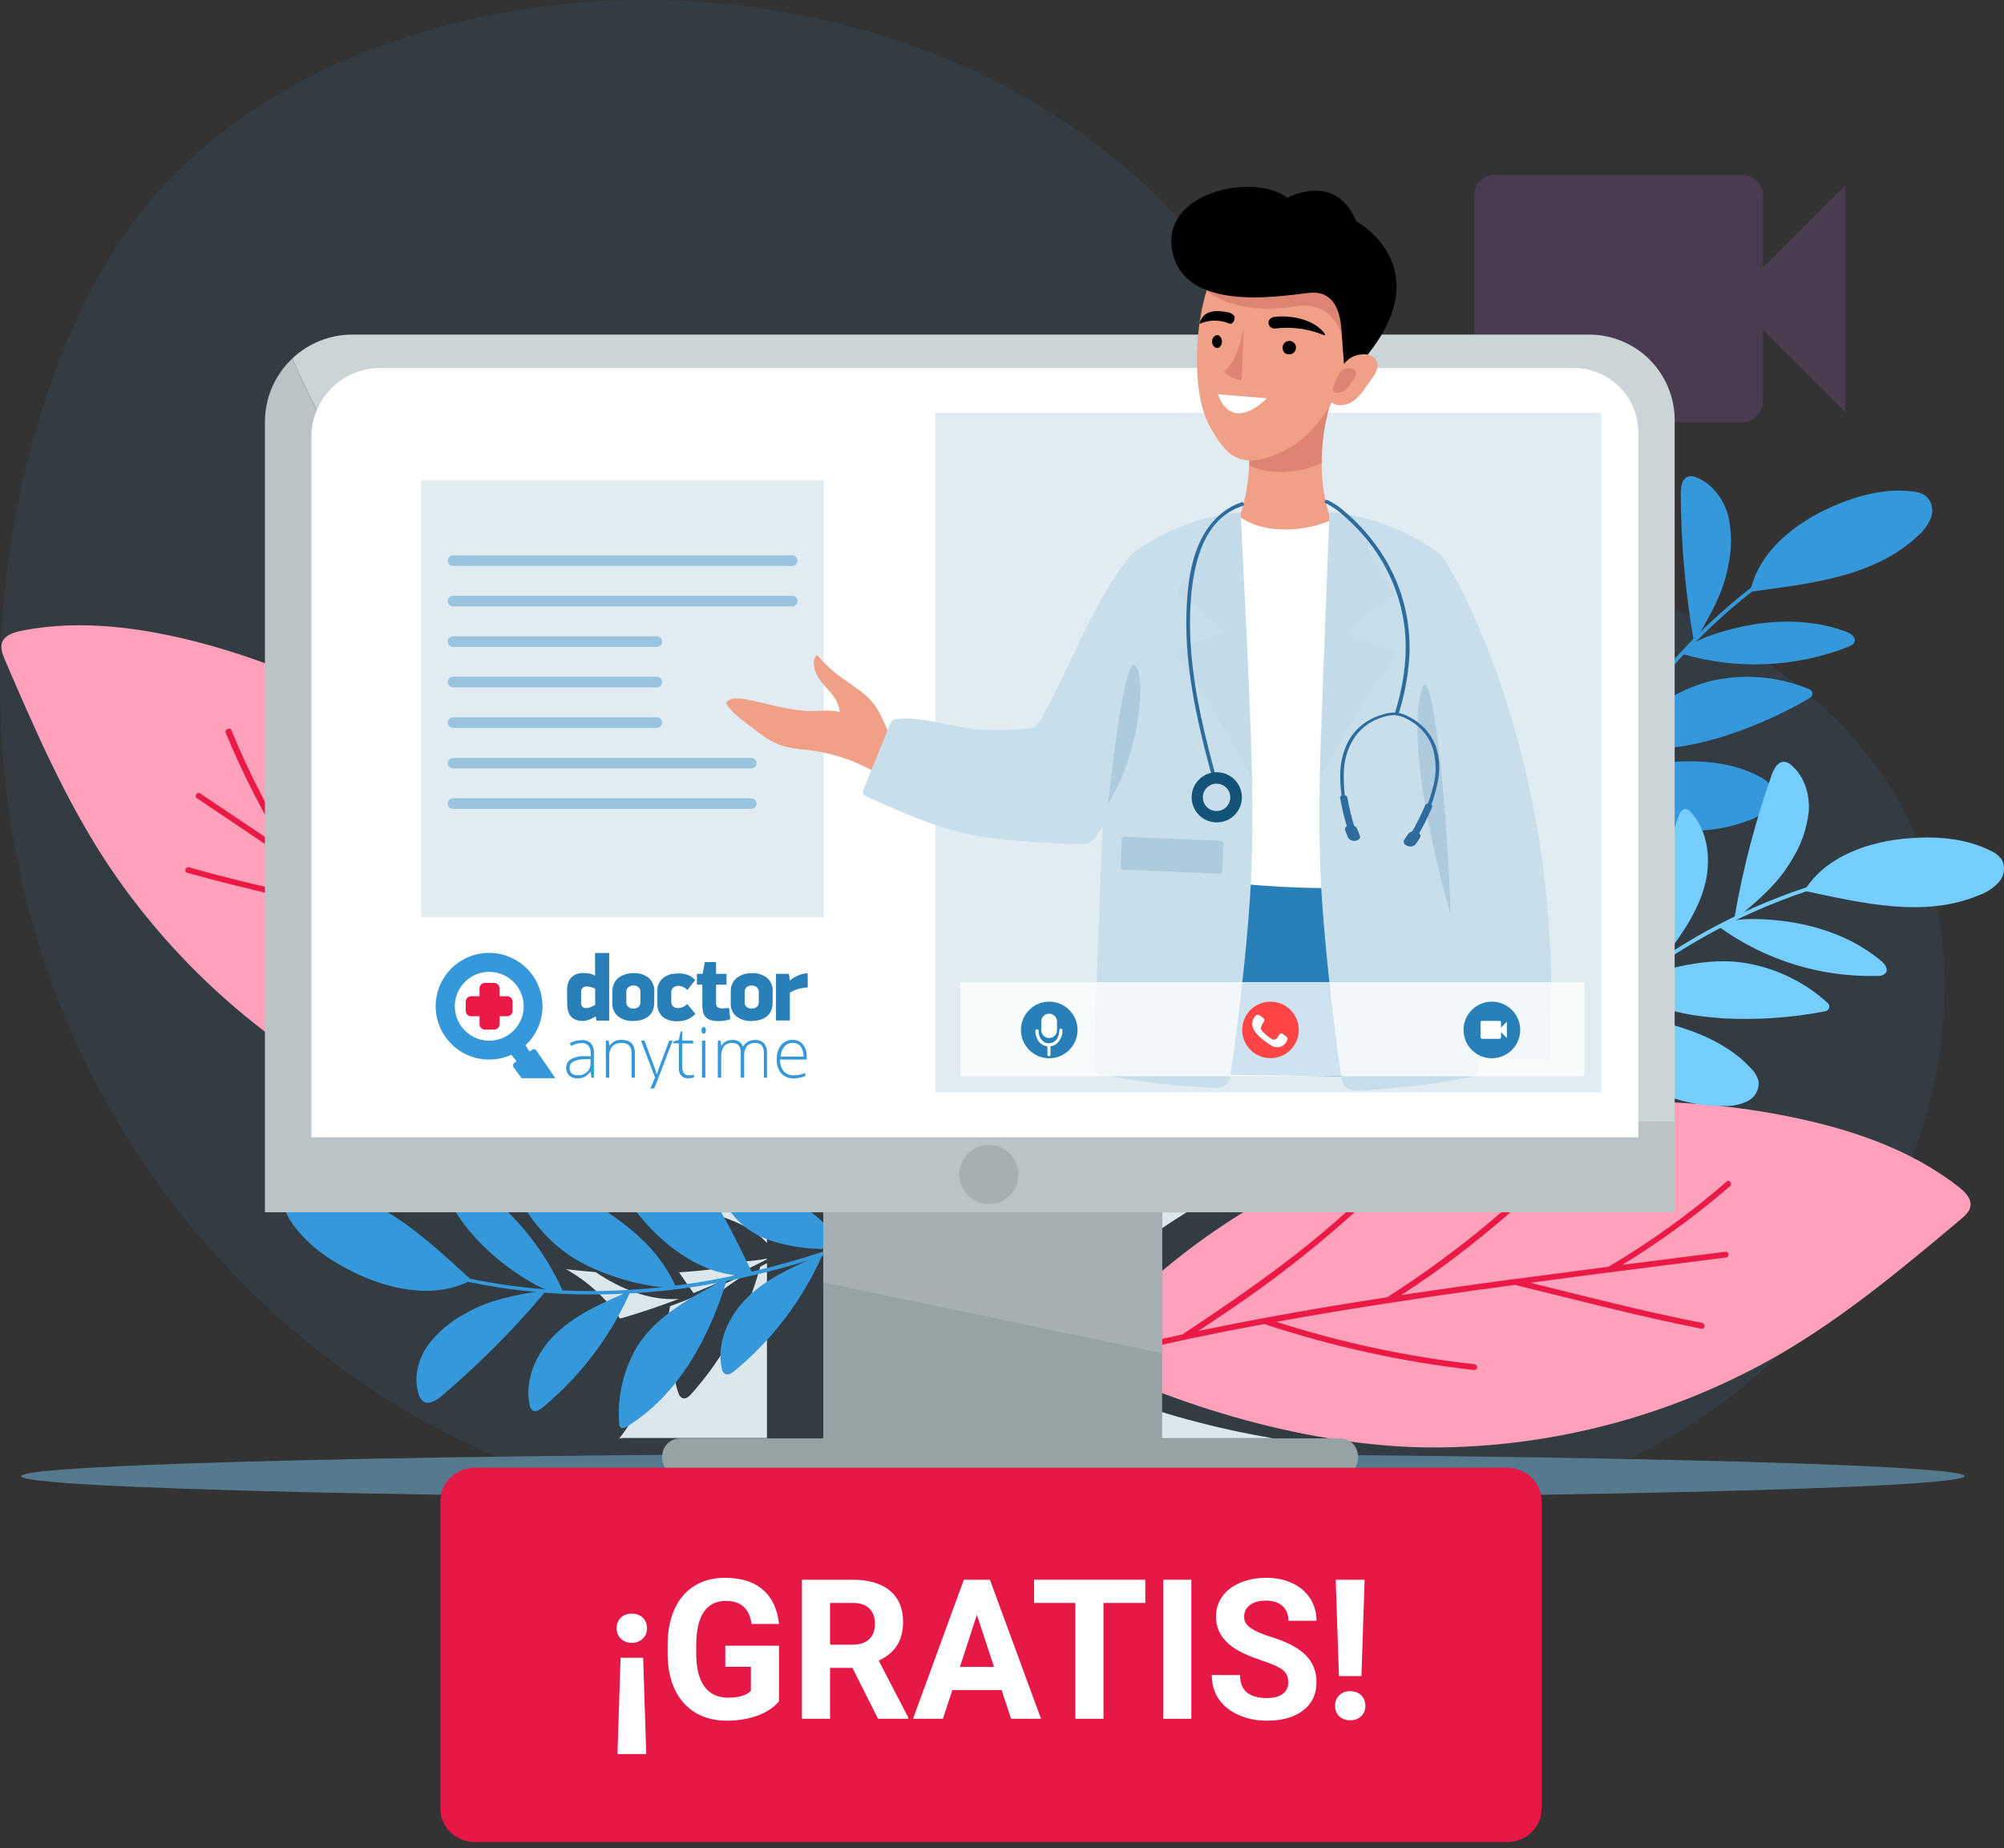 <svg width="77" height="71" viewBox="0 0 77 71" fill="none" xmlns="http://www.w3.org/2000/svg">
<rect x="0" y="0" width="77" height="71" fill="#333333" stroke="none"/>
<g opacity="0.22">
<path opacity="0.4" d="M60.384 56.964C64.775 55.401 68.573 52.514 71.25 48.702C75.066 43.236 76.115 35.472 72.427 29.921C67.55 22.579 56.858 21.596 50.741 15.253C48.957 13.406 47.639 11.172 45.992 9.205C40.005 2.055 29.955 -0.971 20.709 0.272C14.785 1.065 8.87 3.633 5.239 8.379C3.704 10.39 2.628 12.721 1.819 15.118C-0.82 22.942 -0.614 31.732 2.607 39.331C5.828 46.93 12.117 53.236 19.808 56.262" fill="#3498DB"/>
</g>
<path d="M0.809 56.708C0.809 57.194 17.526 57.576 38.148 57.576C58.771 57.576 75.488 57.187 75.488 56.708C75.488 56.228 58.771 55.839 38.148 55.839C17.526 55.839 0.809 56.228 0.809 56.708Z" fill="#557A8E"/>
<path opacity="0.97" d="M26.648 49.677C26.463 49.413 26.279 49.144 26.09 48.879C27.028 48.817 27.981 48.707 28.578 48.537C28.569 48.511 28.557 48.486 28.546 48.461C28.856 48.447 29.164 48.41 29.469 48.352V48.376L29.394 48.417C28.499 48.877 27.582 49.3 26.648 49.677ZM29.469 47.749C29.031 47.278 28.471 47.003 27.785 46.758C27.754 46.697 27.725 46.633 27.694 46.572H29.469V47.749ZM42.488 46.572H45.595C44.534 47.228 43.521 47.959 42.564 48.76L42.488 48.825V46.572ZM62.181 36.483V36.245C62.667 35.565 63.105 34.849 63.326 34.048C63.532 33.339 63.502 32.583 63.24 31.892C63.835 31.86 64.422 31.737 64.98 31.528C65.125 31.474 65.265 31.41 65.4 31.335C65.021 32.604 64.717 33.894 64.489 35.198C63.981 35.446 63.48 35.71 62.99 35.994C62.718 36.151 62.448 36.315 62.181 36.483ZM63.099 42.407C62.794 42.384 62.487 42.365 62.181 42.35V42.188C62.481 42.284 62.788 42.357 63.099 42.407ZM48.904 55.251H42.488V53.51C44.564 54.299 46.713 54.882 48.904 55.251ZM25.743 50.181C26.747 49.812 27.731 49.392 28.692 48.922C27.925 49.408 27.174 49.949 26.631 50.675C26.026 51.485 25.713 52.572 26.066 53.513C26.088 53.595 26.141 53.666 26.214 53.709C26.342 53.764 26.475 53.652 26.566 53.547C27.815 52.145 28.721 50.472 29.212 48.66L29.469 48.527V55.243H23.963C23.905 55.244 23.847 55.252 23.791 55.267C24.902 53.845 25.479 52 25.743 50.181ZM21.749 48.76C22.128 48.804 22.506 48.84 22.884 48.869C23.843 49.517 24.968 49.978 26.081 49.899C25.801 50.007 25.518 50.11 25.234 50.209C24.769 50.37 24.297 50.52 23.823 50.657C23.29 49.872 22.579 49.222 21.749 48.76Z" fill="#E1ECF2"/>
<path d="M41.515 52.141C45.605 54.211 50.955 55.697 55.502 55.603C60.023 55.519 64.448 54.293 68.366 52.039C70.889 50.573 73.121 48.702 75.34 46.841C75.502 46.7 75.688 46.538 75.713 46.321C75.747 46.031 75.492 45.781 75.252 45.593C73.41 44.148 71.107 43.377 68.809 42.908C60.295 41.164 51.143 43.394 44.731 48.76C43.832 49.514 42.136 51.164 41.516 52.141" fill="#FFA1BA"/>
<path d="M66.472 45.569C65.179 46.687 63.797 47.697 62.339 48.589L66.293 48.088C66.322 48.085 66.35 48.093 66.373 48.111C66.395 48.128 66.411 48.153 66.415 48.181C66.42 48.209 66.413 48.238 66.397 48.262C66.381 48.286 66.357 48.302 66.329 48.308C63.818 48.632 61.301 48.94 58.801 49.28C60.993 49.82 63.179 50.388 65.395 50.821C65.542 50.85 65.518 51.072 65.372 51.043C62.965 50.573 60.59 49.94 58.207 49.361L56.748 49.559C55.623 49.717 54.501 49.882 53.381 50.056C53.367 50.065 53.352 50.07 53.337 50.072C53.321 50.074 53.305 50.073 53.29 50.069C51.871 50.289 50.455 50.523 49.043 50.78C51.517 51.575 54.065 52.12 56.649 52.408C56.664 52.409 56.679 52.413 56.693 52.419C56.707 52.426 56.719 52.435 56.729 52.447C56.739 52.458 56.746 52.472 56.751 52.486C56.756 52.501 56.757 52.516 56.756 52.531C56.754 52.547 56.75 52.561 56.742 52.575C56.735 52.588 56.724 52.6 56.712 52.609C56.7 52.618 56.686 52.625 56.671 52.629C56.657 52.632 56.641 52.633 56.626 52.63C53.891 52.322 51.195 51.731 48.582 50.866C48.058 50.963 47.533 51.059 47.009 51.163C45.251 51.513 43.503 51.903 41.772 52.356C41.631 52.394 41.537 52.186 41.68 52.149C42.92 51.825 44.171 51.537 45.428 51.266C47.338 49.999 49.231 48.705 50.969 47.225C51.478 46.793 51.975 46.345 52.46 45.882C52.563 45.783 52.706 45.963 52.602 46.062C50.935 47.622 49.146 49.047 47.251 50.322C46.85 50.597 46.44 50.866 46.042 51.132C47.727 50.78 49.422 50.468 51.122 50.183C51.847 50.063 52.573 49.947 53.298 49.836C55.743 48.275 58.002 46.441 60.033 44.37C60.132 44.268 60.319 44.408 60.218 44.51C58.62 46.142 56.88 47.63 55.019 48.955C54.633 49.228 54.24 49.492 53.845 49.752C55.279 49.536 56.716 49.331 58.155 49.138C58.17 49.134 58.186 49.134 58.201 49.138C59.113 49.015 60.027 48.894 60.941 48.776L61.798 48.666C63.408 47.718 64.928 46.623 66.339 45.397C66.438 45.295 66.58 45.475 66.472 45.569Z" fill="#EB1946"/>
<path d="M28.01 45.231C23.426 45.242 17.977 44.168 13.956 42.043C9.955 39.938 6.552 36.856 4.063 33.084C2.469 30.642 1.318 27.967 0.171 25.309C0.093 25.11 0.006 24.883 0.082 24.677C0.183 24.403 0.522 24.295 0.82 24.233C3.116 23.772 5.523 24.117 7.794 24.719C16.183 26.987 23.362 33.083 26.668 40.756C27.131 41.832 27.898 44.064 28.018 45.219" fill="#FFA1BA"/>
<path d="M8.674 28.155C9.326 29.734 10.106 31.256 11.007 32.707L7.7 30.485C7.578 30.4 7.445 30.583 7.568 30.666C9.667 32.078 11.769 33.485 13.859 34.908C11.658 34.405 9.448 33.937 7.275 33.323C7.13 33.284 7.053 33.485 7.197 33.532C9.557 34.191 11.963 34.693 14.352 35.247C14.758 35.524 15.163 35.8 15.567 36.078C16.501 36.726 17.429 37.378 18.351 38.033C18.36 38.047 18.37 38.059 18.383 38.068C18.396 38.077 18.411 38.084 18.426 38.087C19.596 38.919 20.754 39.767 21.9 40.628C19.332 40.227 16.811 39.57 14.373 38.668C14.36 38.663 14.345 38.661 14.331 38.661C14.316 38.662 14.302 38.665 14.289 38.671C14.275 38.677 14.263 38.686 14.253 38.696C14.243 38.707 14.236 38.719 14.23 38.733C14.225 38.747 14.223 38.761 14.223 38.776C14.224 38.79 14.227 38.805 14.233 38.818C14.239 38.831 14.248 38.843 14.259 38.853C14.269 38.863 14.282 38.871 14.295 38.876C16.876 39.83 19.55 40.513 22.273 40.913C22.698 41.237 23.124 41.562 23.544 41.886C24.957 42.989 26.343 44.123 27.685 45.303C27.795 45.401 27.972 45.257 27.861 45.159C26.9 44.312 25.915 43.494 24.91 42.689C23.775 40.7 22.665 38.693 21.78 36.592C21.518 35.974 21.276 35.351 21.053 34.722C21.005 34.586 20.795 34.683 20.844 34.818C21.632 36.962 22.591 39.04 23.713 41.03C23.947 41.455 24.186 41.876 24.427 42.298C23.078 41.227 21.708 40.185 20.315 39.17C19.723 38.739 19.128 38.309 18.531 37.883C17.049 35.388 15.855 32.733 14.972 29.969C14.928 29.833 14.699 29.874 14.743 30.01C15.435 32.186 16.321 34.296 17.388 36.315C17.609 36.733 17.841 37.144 18.077 37.554C16.888 36.716 15.699 35.888 14.509 35.071C14.5 35.058 14.487 35.048 14.472 35.043C13.715 34.523 12.953 34.006 12.185 33.489L11.47 33.004C10.461 31.433 9.598 29.774 8.89 28.047C8.828 27.925 8.619 28.026 8.674 28.155Z" fill="#EB1946"/>
<path d="M57.882 38.213C58.28 36.754 58.759 35.318 59.317 33.912C59.873 32.508 60.527 31.144 61.274 29.832C61.978 28.597 62.781 27.421 63.676 26.317C64.531 25.26 65.479 24.281 66.508 23.391C67.533 22.504 68.646 21.723 69.829 21.06C69.975 20.979 70.121 20.898 70.267 20.823C70.35 20.781 70.294 20.647 70.212 20.691C69.008 21.322 67.873 22.075 66.824 22.939C65.772 23.804 64.8 24.761 63.919 25.798C63.003 26.88 62.177 28.035 61.449 29.252C60.674 30.551 59.993 31.904 59.413 33.302C58.823 34.712 58.316 36.155 57.895 37.623C57.843 37.802 57.792 37.98 57.744 38.158C57.719 38.247 57.852 38.304 57.877 38.213H57.882Z" fill="#3498DB"/>
<path d="M60.976 30.279C59.678 28.312 58.743 25.973 59.098 23.652C59.111 23.569 59.142 23.467 59.226 23.453C59.253 23.452 59.281 23.456 59.306 23.466C59.332 23.476 59.355 23.49 59.375 23.509C60.203 24.105 60.832 24.937 61.18 25.895C61.646 27.264 61.289 28.869 60.969 30.279" fill="#3498DB"/>
<path d="M61.892 28.602C62.76 27.54 64.498 26.427 65.841 26.137C67.078 25.874 68.366 25.994 69.532 26.482C69.562 26.496 69.588 26.517 69.607 26.545C69.626 26.572 69.637 26.604 69.639 26.637C69.641 26.671 69.635 26.704 69.619 26.733C69.604 26.763 69.581 26.788 69.553 26.806C68.423 27.472 67.215 27.998 65.956 28.372C64.576 28.751 63.407 28.929 62.025 28.557" fill="#3498DB"/>
<path d="M59.04 34.38C59.636 33.447 60.794 32.451 61.678 32.166C62.07 32.038 62.484 31.989 62.896 32.023C63.307 32.056 63.707 32.172 64.073 32.362C64.094 32.379 64.111 32.401 64.123 32.425C64.135 32.449 64.141 32.476 64.141 32.503C64.141 32.53 64.135 32.557 64.123 32.581C64.111 32.605 64.094 32.627 64.073 32.644C63.348 33.228 62.546 33.711 61.69 34.079C60.781 34.442 60.014 34.625 59.126 34.345" fill="#3498DB"/>
<path d="M62.998 27.149C62.15 25.438 61.719 23.551 61.741 21.642C61.741 21.504 61.77 21.332 61.903 21.29C61.987 21.275 62.073 21.294 62.143 21.342C63.029 21.82 63.51 22.848 63.583 23.851C63.656 24.854 63.387 25.85 63.097 26.814" fill="#3498DB"/>
<path d="M59.331 33.695C58.483 31.984 58.052 30.097 58.073 28.188C58.073 28.05 58.102 27.878 58.235 27.836C58.319 27.821 58.405 27.84 58.475 27.888C59.362 28.366 59.842 29.394 59.917 30.399C59.992 31.403 59.719 32.396 59.43 33.36" fill="#3498DB"/>
<path d="M64.586 25.171C64.844 24.766 65.317 24.556 65.771 24.397C67.432 23.822 69.289 23.655 70.937 24.267C71.099 24.331 71.305 24.462 71.261 24.637C71.234 24.755 71.107 24.815 70.995 24.859C68.965 25.643 66.733 25.736 64.644 25.124" fill="#3498DB"/>
<path d="M65.067 24.551C64.749 22.7 64.586 20.827 64.58 18.949C64.58 18.693 64.634 18.368 64.882 18.301C64.981 18.284 65.084 18.298 65.175 18.34C65.791 18.577 66.223 19.168 66.4 19.798C66.548 20.443 66.548 21.113 66.4 21.758C66.205 22.795 65.731 23.6 65.196 24.512" fill="#3498DB"/>
<path d="M67.252 22.725C67.577 21.183 68.973 20.086 70.418 19.453C71.383 19.029 72.44 18.748 73.487 18.88C73.672 18.891 73.851 18.952 74.004 19.058C74.115 19.163 74.193 19.299 74.226 19.449C74.26 19.598 74.248 19.754 74.192 19.897C74.074 20.181 73.887 20.431 73.649 20.626C71.959 22.178 69.528 22.424 67.252 22.732" fill="#3498DB"/>
<path d="M60.423 31.124C61.299 29.814 62.998 29.308 64.576 29.253C65.629 29.216 66.717 29.344 67.638 29.853C67.807 29.931 67.95 30.055 68.053 30.209C68.118 30.348 68.139 30.503 68.115 30.654C68.091 30.806 68.022 30.946 67.917 31.058C67.703 31.279 67.437 31.443 67.143 31.534C64.999 32.354 62.65 31.686 60.423 31.124Z" fill="#3498DB"/>
<path d="M36.01 46.352C34.636 46.987 33.229 47.547 31.794 48.028C30.363 48.508 28.899 48.887 27.415 49.162C26.016 49.42 24.599 49.564 23.177 49.593C21.817 49.621 20.457 49.529 19.113 49.316C17.769 49.104 16.45 48.755 15.177 48.274C15.023 48.216 14.869 48.156 14.715 48.093C14.629 48.057 14.562 48.187 14.649 48.221C15.908 48.731 17.216 49.111 18.554 49.355C19.891 49.6 21.248 49.725 22.608 49.729C24.029 49.738 25.448 49.631 26.851 49.408C28.343 49.164 29.815 48.813 31.257 48.357C32.717 47.895 34.15 47.348 35.546 46.719L36.054 46.489C36.137 46.452 36.095 46.313 36.01 46.352Z" fill="#3498DB"/>
<path d="M27.947 49.107C27.269 51.355 26.085 53.583 24.081 54.807C24.008 54.851 23.909 54.893 23.844 54.838C23.826 54.818 23.812 54.793 23.803 54.767C23.794 54.741 23.79 54.714 23.792 54.686C23.714 53.669 23.945 52.653 24.456 51.77C25.203 50.531 26.661 49.77 27.947 49.105" fill="#3498DB"/>
<path d="M26.067 49.483C24.69 49.501 22.723 48.893 21.633 48.052C20.638 47.276 19.902 46.215 19.525 45.01C19.515 44.977 19.515 44.943 19.524 44.91C19.533 44.877 19.551 44.846 19.575 44.823C19.6 44.799 19.631 44.783 19.665 44.776C19.698 44.769 19.733 44.771 19.765 44.782C21.003 45.216 22.184 45.8 23.281 46.52C24.462 47.33 25.352 48.108 25.957 49.403" fill="#3498DB"/>
<path d="M32.331 47.939C31.231 48.083 29.723 47.84 28.935 47.349C28.584 47.133 28.28 46.848 28.04 46.512C27.801 46.177 27.632 45.796 27.542 45.394C27.519 45.295 27.645 45.185 27.754 45.209C28.669 45.387 29.556 45.688 30.39 46.105C31.252 46.565 31.886 47.033 32.245 47.887" fill="#3498DB"/>
<path d="M24.243 49.57C23.479 51.321 22.312 52.866 20.837 54.08C20.73 54.169 20.581 54.258 20.464 54.184C20.399 54.13 20.358 54.052 20.349 53.968C20.145 52.983 20.621 51.953 21.343 51.25C22.065 50.547 22.999 50.116 23.925 49.716" fill="#3498DB"/>
<path d="M31.622 48.159C30.859 49.91 29.692 51.456 28.216 52.671C28.109 52.758 27.962 52.847 27.845 52.774C27.779 52.72 27.738 52.642 27.73 52.557C27.524 51.572 28.002 50.542 28.722 49.839C29.442 49.136 30.38 48.705 31.304 48.305" fill="#3498DB"/>
<path d="M21.707 49.637C21.221 49.7 20.763 49.475 20.35 49.228C18.84 48.333 17.513 47.02 16.923 45.368C16.861 45.198 16.834 44.962 16.996 44.882C17.053 44.865 17.114 44.861 17.173 44.871C17.233 44.882 17.288 44.906 17.336 44.942C19.245 45.988 20.755 47.633 21.634 49.622" fill="#3498DB"/>
<path d="M20.918 49.669C19.707 51.104 18.377 52.436 16.944 53.651C16.747 53.813 16.457 53.984 16.258 53.834C16.179 53.769 16.122 53.682 16.095 53.584C15.88 52.961 16.053 52.251 16.42 51.707C16.816 51.176 17.329 50.743 17.918 50.44C18.838 49.92 19.759 49.763 20.8 49.585" fill="#3498DB"/>
<path d="M18.114 49.177C16.723 49.919 14.986 49.562 13.574 48.867C12.628 48.404 11.73 47.775 11.157 46.892C11.046 46.745 10.978 46.568 10.961 46.384C10.969 46.231 11.023 46.084 11.116 45.961C11.209 45.839 11.336 45.748 11.482 45.699C11.774 45.606 12.086 45.587 12.388 45.644C14.659 45.934 16.421 47.633 18.118 49.177" fill="#3498DB"/>
<path d="M28.947 48.979C27.378 49.154 25.896 48.182 24.837 47.014C24.13 46.233 23.528 45.32 23.324 44.288C23.273 44.109 23.273 43.92 23.324 43.742C23.388 43.603 23.493 43.486 23.625 43.407C23.756 43.328 23.909 43.29 24.062 43.298C24.369 43.319 24.665 43.417 24.925 43.581C26.932 44.691 27.936 46.917 28.942 48.979" fill="#3498DB"/>
<path d="M55.3 45.682C56.165 44.442 57.098 43.249 58.094 42.111C59.09 40.974 60.164 39.908 61.309 38.921C62.386 37.993 63.537 37.155 64.75 36.413C65.91 35.704 67.132 35.099 68.399 34.606C69.663 34.111 70.974 33.747 72.312 33.519C72.475 33.491 72.637 33.467 72.799 33.444C72.891 33.431 72.883 33.282 72.791 33.298C71.445 33.491 70.123 33.821 68.845 34.283C67.564 34.746 66.327 35.322 65.149 36.005C63.922 36.719 62.756 37.531 61.662 38.435C60.497 39.398 59.403 40.444 58.388 41.563C57.36 42.697 56.399 43.89 55.509 45.135C55.401 45.286 55.294 45.436 55.185 45.589C55.132 45.665 55.239 45.762 55.292 45.686L55.3 45.682Z" fill="#76CEFF"/>
<path d="M60.872 39.235C60.321 36.953 60.224 34.434 61.331 32.365C61.372 32.291 61.435 32.203 61.519 32.219C61.546 32.228 61.57 32.242 61.591 32.26C61.612 32.278 61.629 32.3 61.641 32.325C62.221 33.163 62.535 34.157 62.541 35.176C62.52 36.622 61.646 38.014 60.872 39.235Z" fill="#76CEFF"/>
<path d="M62.304 37.965C63.485 37.254 65.489 36.788 66.855 36.966C68.11 37.131 69.284 37.675 70.22 38.526C70.248 38.548 70.269 38.578 70.279 38.612C70.29 38.647 70.291 38.683 70.281 38.718C70.272 38.752 70.252 38.783 70.225 38.806C70.198 38.83 70.165 38.845 70.129 38.85C68.84 39.1 67.525 39.192 66.214 39.122C64.787 39.018 63.619 38.798 62.449 37.988" fill="#76CEFF"/>
<path d="M57.677 42.454C58.553 41.774 59.978 41.223 60.906 41.252C61.319 41.262 61.725 41.355 62.101 41.524C62.477 41.693 62.816 41.935 63.097 42.237C63.112 42.26 63.121 42.286 63.124 42.312C63.127 42.339 63.124 42.367 63.116 42.392C63.107 42.418 63.093 42.441 63.074 42.461C63.055 42.48 63.032 42.495 63.006 42.504C62.126 42.811 61.209 42.997 60.279 43.058C59.306 43.096 58.517 43.011 57.773 42.449" fill="#76CEFF"/>
<path d="M67.74 10.285V7.511C67.74 7.036 67.343 6.719 66.947 6.719H57.438C57.041 6.719 56.645 7.036 56.645 7.511V15.436C56.645 15.832 57.041 16.228 57.438 16.228H66.947C67.343 16.228 67.74 15.832 67.74 15.436V12.662L70.909 15.832V7.115L67.74 10.285Z" fill="#9B59B6" fill-opacity="0.22"/>
<path d="M63.834 36.967C63.609 35.071 63.836 33.148 64.497 31.356C64.546 31.226 64.628 31.074 64.766 31.079C64.85 31.093 64.925 31.139 64.975 31.207C65.65 31.955 65.757 33.084 65.491 34.055C65.225 35.025 64.635 35.872 64.031 36.681" fill="#76CEFF"/>
<path d="M58.184 41.902C57.959 40.004 58.185 38.08 58.846 36.287C58.895 36.157 58.977 36.005 59.117 36.01C59.2 36.024 59.275 36.07 59.325 36.138C59.999 36.886 60.108 38.016 59.84 38.986C59.573 39.956 58.984 40.802 58.381 41.612" fill="#76CEFF"/>
<path d="M65.992 35.639C66.373 35.343 66.889 35.304 67.371 35.307C69.127 35.32 70.939 35.793 72.28 36.914C72.418 37.029 72.562 37.22 72.461 37.371C72.421 37.415 72.37 37.449 72.314 37.47C72.257 37.49 72.197 37.498 72.137 37.491C69.961 37.548 67.827 36.889 66.064 35.615" fill="#76CEFF"/>
<path d="M66.652 35.21C66.973 33.36 67.448 31.541 68.073 29.77C68.159 29.529 68.317 29.239 68.574 29.266C68.673 29.284 68.764 29.331 68.836 29.401C69.338 29.83 69.545 30.535 69.498 31.183C69.425 31.84 69.203 32.472 68.849 33.031C68.319 33.943 67.602 34.542 66.793 35.223" fill="#76CEFF"/>
<path d="M69.326 34.222C70.153 32.879 71.834 32.312 73.407 32.198C74.458 32.122 75.549 32.211 76.488 32.684C76.659 32.757 76.807 32.874 76.916 33.025C76.986 33.161 77.013 33.315 76.994 33.468C76.976 33.62 76.912 33.763 76.811 33.878C76.605 34.107 76.345 34.281 76.055 34.384C73.947 35.279 71.569 34.698 69.325 34.222" fill="#76CEFF"/>
<path d="M60.074 39.851C61.339 38.91 63.11 39.002 64.615 39.478C65.621 39.802 66.602 40.288 67.301 41.069C67.433 41.2 67.526 41.364 67.572 41.544C67.586 41.696 67.554 41.85 67.48 41.984C67.407 42.119 67.294 42.228 67.158 42.298C66.882 42.433 66.577 42.498 66.269 42.488C63.974 42.541 61.985 41.126 60.076 39.851" fill="#76CEFF"/>
<path d="M31.633 55.58H44.653V44.228H31.633V55.58Z" fill="#97A2A5"/>
<path d="M31.634 46.549L44.653 46.332V51.984L31.634 49.267V46.549Z" fill="#A6AFB2"/>
<path d="M11.233 13.77C11.856 13.181 12.681 12.853 13.538 12.854H61.055C61.487 12.853 61.916 12.938 62.315 13.103C62.714 13.268 63.077 13.51 63.383 13.816C63.688 14.121 63.931 14.483 64.096 14.882C64.261 15.281 64.346 15.709 64.346 16.14V43.091C28.189 43.622 15.08 22.464 11.233 13.77Z" fill="#CBD5D8"/>
<path d="M11.233 13.77C15.08 22.464 28.189 43.622 64.346 43.091V46.572H10.179V16.216C10.178 15.758 10.271 15.305 10.452 14.884C10.633 14.463 10.899 14.084 11.233 13.77Z" fill="#BAC3C6"/>
<path d="M62.951 43.692L11.963 43.692V16.783C11.963 16.436 12.032 16.091 12.165 15.77C12.298 15.448 12.494 15.156 12.74 14.911C12.986 14.665 13.278 14.47 13.6 14.336C13.922 14.203 14.267 14.135 14.615 14.135L60.462 14.135C61.122 14.135 61.755 14.397 62.222 14.863C62.689 15.329 62.951 15.962 62.951 16.621V43.692Z" fill="white"/>
<path d="M36.86 45.12C36.86 45.345 36.927 45.564 37.052 45.75C37.176 45.937 37.354 46.082 37.561 46.168C37.769 46.254 37.997 46.276 38.217 46.233C38.437 46.189 38.639 46.081 38.798 45.922C38.957 45.764 39.065 45.562 39.109 45.342C39.153 45.122 39.13 44.894 39.044 44.686C38.959 44.479 38.813 44.302 38.626 44.178C38.44 44.053 38.22 43.986 37.996 43.986C37.694 43.986 37.406 44.106 37.193 44.319C36.98 44.531 36.86 44.82 36.86 45.12Z" fill="#A6AFB2"/>
<path d="M26.129 56.708H51.492C51.87 56.708 52.176 56.401 52.176 56.024V55.941C52.176 55.564 51.87 55.258 51.492 55.258H26.129C25.751 55.258 25.445 55.564 25.445 55.941V56.024C25.445 56.401 25.751 56.708 26.129 56.708Z" fill="#97A2A5"/>
<path d="M16.188 35.229H31.65L31.65 18.455L16.188 18.455V35.229Z" fill="#E1ECF2"/>
<path d="M30.44 21.74H17.409C17.382 21.741 17.355 21.735 17.331 21.725C17.306 21.715 17.283 21.7 17.264 21.681C17.245 21.662 17.23 21.639 17.22 21.614C17.209 21.59 17.204 21.563 17.205 21.536C17.205 21.482 17.226 21.43 17.264 21.392C17.303 21.354 17.355 21.332 17.409 21.332H30.44C30.494 21.332 30.546 21.354 30.584 21.392C30.623 21.43 30.644 21.482 30.644 21.536C30.644 21.563 30.639 21.59 30.629 21.614C30.619 21.639 30.604 21.662 30.585 21.681C30.566 21.7 30.543 21.715 30.518 21.725C30.493 21.735 30.467 21.741 30.44 21.74Z" fill="#98C4DF"/>
<path d="M30.44 23.295H17.409C17.382 23.296 17.355 23.291 17.331 23.28C17.306 23.27 17.283 23.255 17.264 23.236C17.245 23.217 17.23 23.195 17.22 23.17C17.209 23.145 17.204 23.118 17.205 23.091C17.205 23.065 17.21 23.038 17.22 23.013C17.23 22.989 17.245 22.966 17.265 22.948C17.284 22.929 17.306 22.914 17.331 22.904C17.356 22.894 17.382 22.889 17.409 22.889H30.44C30.466 22.889 30.493 22.894 30.518 22.904C30.543 22.914 30.565 22.929 30.584 22.948C30.603 22.966 30.618 22.989 30.628 23.013C30.639 23.038 30.644 23.065 30.644 23.091C30.644 23.118 30.639 23.145 30.629 23.17C30.619 23.195 30.604 23.217 30.585 23.236C30.566 23.255 30.543 23.27 30.518 23.28C30.493 23.291 30.467 23.296 30.44 23.295Z" fill="#98C4DF"/>
<path d="M25.235 24.852H17.409C17.355 24.852 17.303 24.831 17.264 24.792C17.226 24.754 17.205 24.702 17.205 24.648C17.204 24.621 17.209 24.595 17.22 24.57C17.23 24.545 17.245 24.522 17.264 24.503C17.283 24.484 17.306 24.469 17.331 24.459C17.355 24.449 17.382 24.444 17.409 24.444H25.235C25.262 24.444 25.289 24.449 25.314 24.459C25.339 24.469 25.361 24.484 25.381 24.503C25.399 24.522 25.415 24.545 25.425 24.57C25.435 24.595 25.44 24.621 25.44 24.648C25.44 24.702 25.418 24.754 25.38 24.792C25.342 24.831 25.29 24.852 25.235 24.852Z" fill="#98C4DF"/>
<path d="M25.235 26.406H17.409C17.382 26.406 17.355 26.401 17.331 26.39C17.306 26.38 17.283 26.365 17.264 26.346C17.245 26.327 17.23 26.305 17.22 26.28C17.209 26.255 17.204 26.228 17.205 26.201C17.205 26.147 17.226 26.095 17.264 26.057C17.303 26.019 17.355 25.997 17.409 25.997H25.235C25.29 25.997 25.342 26.019 25.38 26.057C25.418 26.095 25.44 26.147 25.44 26.201C25.44 26.228 25.435 26.255 25.425 26.28C25.415 26.305 25.399 26.327 25.381 26.346C25.361 26.365 25.339 26.38 25.314 26.39C25.289 26.401 25.262 26.406 25.235 26.406Z" fill="#98C4DF"/>
<path d="M25.235 27.962H17.409C17.382 27.962 17.355 27.957 17.331 27.947C17.306 27.937 17.283 27.922 17.264 27.903C17.245 27.884 17.23 27.861 17.22 27.837C17.209 27.812 17.204 27.785 17.205 27.758C17.205 27.732 17.21 27.705 17.22 27.68C17.23 27.656 17.245 27.633 17.265 27.614C17.284 27.596 17.306 27.581 17.331 27.571C17.356 27.561 17.382 27.555 17.409 27.556H25.235C25.262 27.555 25.289 27.561 25.314 27.571C25.338 27.581 25.361 27.596 25.38 27.614C25.399 27.633 25.414 27.656 25.424 27.68C25.435 27.705 25.44 27.732 25.44 27.758C25.44 27.785 25.435 27.812 25.425 27.837C25.415 27.861 25.399 27.884 25.381 27.903C25.361 27.922 25.339 27.937 25.314 27.947C25.289 27.957 25.262 27.962 25.235 27.962Z" fill="#98C4DF"/>
<path d="M28.865 29.519H17.409C17.356 29.519 17.305 29.498 17.267 29.462C17.229 29.425 17.206 29.374 17.205 29.321C17.204 29.295 17.209 29.268 17.22 29.243C17.23 29.218 17.245 29.196 17.264 29.177C17.283 29.158 17.306 29.143 17.331 29.132C17.355 29.122 17.382 29.117 17.409 29.117H28.865C28.892 29.117 28.919 29.122 28.944 29.132C28.968 29.143 28.991 29.158 29.01 29.177C29.029 29.196 29.044 29.218 29.054 29.243C29.064 29.268 29.07 29.295 29.069 29.321C29.068 29.374 29.045 29.425 29.007 29.462C28.969 29.498 28.918 29.519 28.865 29.519Z" fill="#98C4DF"/>
<path d="M28.865 31.074H17.409C17.382 31.074 17.355 31.069 17.331 31.059C17.306 31.049 17.283 31.034 17.264 31.015C17.245 30.996 17.23 30.973 17.22 30.948C17.209 30.924 17.204 30.897 17.205 30.87C17.205 30.816 17.226 30.764 17.264 30.726C17.303 30.688 17.355 30.666 17.409 30.666H28.865C28.919 30.666 28.971 30.688 29.009 30.726C29.048 30.764 29.069 30.816 29.069 30.87C29.07 30.897 29.064 30.924 29.054 30.948C29.044 30.973 29.029 30.996 29.01 31.015C28.991 31.034 28.968 31.049 28.944 31.059C28.919 31.069 28.892 31.074 28.865 31.074Z" fill="#98C4DF"/>
<path d="M35.942 41.965H61.525V15.863L35.942 15.863V41.965Z" fill="#E1ECF2"/>
<path d="M34.519 28.751C34.086 28.244 33.967 27.53 33.546 27.008C33.267 26.658 32.876 26.42 32.514 26.158C32.1 25.883 31.727 25.552 31.405 25.174C31.308 25.191 31.264 25.379 31.269 25.476C31.303 26.31 32.18 26.521 32.266 27.35C31.826 27.25 31.444 27.332 31.019 27.313C29.67 27.251 28.126 26.487 27.907 27.015C28.046 27.347 28.708 27.802 28.995 28.022C29.295 28.28 29.635 28.488 30.002 28.636C30.34 28.729 30.687 28.787 31.037 28.81C32.043 28.93 33.011 29.271 33.87 29.807" fill="#F1A088"/>
<path d="M47.98 17.104C48.073 18.362 47.825 19.622 47.261 20.75C47.239 20.782 47.224 20.818 47.217 20.855C47.209 20.893 47.209 20.932 47.217 20.969C47.248 21.052 47.345 21.084 47.429 21.107C48.475 21.371 49.557 21.468 50.634 21.392C51.015 21.388 51.391 21.297 51.732 21.125C50.489 19.33 50.512 16.655 51.531 14.375" fill="#F1A088"/>
<path d="M51.108 15.515C50.884 16.254 50.775 17.023 50.783 17.796C50.783 17.796 49.382 18.486 48.003 17.896L48.065 17.07" fill="#DD8572"/>
<path d="M54.826 32.323L56.733 40.577C56.798 40.827 56.842 41.129 56.596 41.296C56.402 41.396 56.185 41.44 55.968 41.423L42.974 41.226C42.785 41.226 42.545 41.207 42.488 41.064C42.471 41.007 42.474 40.945 42.496 40.889C43.078 38.719 43.66 36.031 44.244 33.859C44.385 33.332 44.63 32.714 45.3 32.563C45.605 32.515 45.915 32.521 46.218 32.581C48.476 32.881 50.762 32.92 53.029 32.697" fill="#2980B9"/>
<path d="M51.59 19.783C50.423 20.42 48.671 20.611 47.598 19.83C46.526 21.172 46.32 22.633 46.183 24.345C46.047 26.057 46.167 27.778 46.039 29.49C45.942 30.786 45.703 32.082 45.796 33.378C45.792 33.45 45.805 33.522 45.833 33.589C45.861 33.656 45.904 33.715 45.958 33.763C46.028 33.801 46.107 33.822 46.187 33.823C48.212 34.011 50.241 34.199 52.278 34.078C52.419 34.082 52.559 34.046 52.68 33.974C52.772 33.897 52.841 33.798 52.881 33.685C53.082 33.159 53.195 32.604 53.215 32.041C53.464 28.941 53.154 25.816 52.567 22.762C52.37 21.747 52.14 20.725 51.679 19.798" fill="white"/>
<path d="M49.526 8.64C48.634 8.825 47.722 9.141 47.106 9.811C46.582 10.382 46.326 11.148 46.175 11.907C46.007 12.757 45.953 13.624 46.013 14.488C46.065 15.207 46.205 15.946 46.581 16.555C46.957 17.164 47.285 17.657 48.006 17.689C48.522 17.71 49.369 17.365 49.779 17.054C50.169 16.777 50.511 16.438 50.789 16.049C51.566 14.945 52.179 13.683 52.28 12.337C52.38 10.991 51.894 9.559 50.82 8.737" fill="#F1A088"/>
<path d="M47.794 12.578C47.734 12.89 47.649 13.197 47.541 13.497C47.434 13.796 47.258 14.066 47.029 14.287C47.217 14.464 47.453 14.582 47.708 14.626" fill="#DD8572"/>
<path d="M50.866 12.873C50.274 12.629 49.629 12.542 48.993 12.62C48.955 12.624 48.917 12.619 48.881 12.605C48.846 12.59 48.815 12.567 48.791 12.538C48.766 12.508 48.75 12.474 48.742 12.436C48.735 12.399 48.737 12.36 48.748 12.324C48.77 12.28 48.803 12.243 48.844 12.217C48.885 12.19 48.933 12.176 48.981 12.175C49.387 12.115 50.431 12.175 50.9 12.823C50.903 12.825 50.906 12.828 50.908 12.831C50.911 12.834 50.912 12.838 50.913 12.842C50.914 12.846 50.914 12.85 50.913 12.854C50.912 12.858 50.91 12.861 50.908 12.865C50.906 12.868 50.903 12.871 50.9 12.873C50.896 12.875 50.893 12.877 50.889 12.878C50.885 12.878 50.881 12.878 50.877 12.877C50.873 12.877 50.869 12.875 50.866 12.873Z" fill="black"/>
<path d="M46.108 12.434C46.287 12.357 46.48 12.317 46.675 12.317C46.87 12.317 47.063 12.357 47.243 12.434C47.334 12.47 47.444 12.334 47.439 12.18C47.439 12.11 47.293 12.018 47.21 12.003C46.724 11.898 46.237 11.92 46.099 12.398C46.088 12.415 46.091 12.442 46.108 12.434Z" fill="black"/>
<path d="M48.683 15.3L46.8 15.147C46.8 15.147 47.219 16.686 48.683 15.3Z" fill="white"/>
<path d="M49.281 13.354C49.281 13.492 49.366 13.602 49.468 13.602C49.52 13.617 49.575 13.615 49.626 13.597C49.677 13.579 49.721 13.545 49.751 13.501C49.782 13.456 49.798 13.403 49.797 13.349C49.796 13.295 49.778 13.243 49.745 13.2C49.713 13.156 49.667 13.125 49.616 13.108C49.564 13.092 49.509 13.093 49.458 13.11C49.406 13.127 49.362 13.16 49.33 13.204C49.298 13.247 49.281 13.3 49.281 13.354Z" fill="black"/>
<path d="M46.576 13.122C46.57 13.18 46.586 13.238 46.62 13.284C46.656 13.33 46.707 13.361 46.764 13.37C46.867 13.37 46.951 13.258 46.951 13.122C46.951 12.986 46.867 12.874 46.764 12.874C46.707 12.884 46.656 12.915 46.62 12.961C46.586 13.007 46.57 13.065 46.576 13.122Z" fill="black"/>
<path d="M51.569 12.96C51.569 12.96 51.298 11.512 49.746 11.77C48.194 12.027 46.999 11.694 46.307 11.122C45.614 10.55 52.027 7.263 51.569 12.96Z" fill="#DD8572"/>
<path d="M51.694 14.553C51.694 14.553 51.597 13.537 51.545 12.701C51.487 11.729 51.11 11.214 50.41 11.243C49.709 11.272 45.669 12.15 45.069 9.769C44.469 7.388 48.188 6.604 49.461 7.6C49.461 7.6 51.308 6.565 52.111 8.501C52.116 8.501 55.859 10.53 51.694 14.553Z" fill="black"/>
<path d="M51.536 14.18C51.596 14.026 51.697 13.892 51.829 13.793C51.961 13.694 52.119 13.634 52.283 13.62C52.447 13.591 52.616 13.623 52.758 13.709C52.825 13.757 52.876 13.824 52.905 13.901C52.934 13.979 52.939 14.063 52.921 14.143C52.876 14.298 52.799 14.441 52.697 14.566L52.436 14.932C52.324 15.107 52.184 15.262 52.02 15.39C51.928 15.459 51.824 15.508 51.712 15.536C51.601 15.564 51.485 15.569 51.372 15.552C51.138 15.51 50.94 15.366 51.534 14.175" fill="#F1A088"/>
<path d="M51.425 14.418C51.454 14.343 51.504 14.278 51.568 14.229C51.633 14.181 51.71 14.152 51.79 14.145C51.87 14.131 51.953 14.146 52.022 14.188C52.054 14.212 52.079 14.244 52.093 14.282C52.107 14.319 52.109 14.36 52.1 14.399C52.079 14.475 52.042 14.546 51.991 14.606L51.865 14.784C51.81 14.87 51.742 14.946 51.662 15.01C51.616 15.044 51.564 15.07 51.508 15.084C51.452 15.098 51.394 15.1 51.338 15.091C51.224 15.069 51.127 15 51.419 14.418" fill="#DD8572"/>
<path d="M47.678 19.681C46.241 19.812 44.863 20.315 43.68 21.139C43.525 21.233 43.396 21.364 43.304 21.52C43.244 21.655 43.207 21.8 43.194 21.948C42.602 26.015 42.431 30.146 42.263 34.259L42.024 40.711C42.009 40.837 42.025 40.965 42.073 41.083C42.121 41.154 42.186 41.212 42.261 41.253C42.336 41.294 42.419 41.318 42.504 41.321C43.848 41.568 45.207 41.724 46.572 41.791C46.795 41.803 47.058 41.791 47.188 41.579C47.239 41.478 47.27 41.368 47.279 41.255C47.584 39.228 47.889 36.585 48.026 34.528C48.203 31.879 48.101 29.219 47.997 26.567C47.908 24.267 47.767 21.974 47.673 19.673" fill="#C8DEEB"/>
<path d="M43.298 21.517C41.839 23.448 41.154 25.584 39.962 27.69C39.922 27.777 39.862 27.852 39.786 27.91C39.694 27.96 39.592 27.986 39.487 27.985C38.813 28.056 38.133 28.065 37.457 28.013C36.458 27.906 35.48 27.527 34.479 27.617C34.412 27.616 34.347 27.636 34.291 27.674C34.249 27.715 34.218 27.765 34.2 27.821C33.865 28.645 33.529 29.469 33.192 30.293C33.166 30.343 33.156 30.4 33.161 30.455C33.18 30.543 33.271 30.591 33.354 30.629C34.664 31.217 35.989 31.808 37.408 32.087C37.972 32.19 38.542 32.262 39.114 32.3C39.886 32.363 40.66 32.405 41.437 32.425C41.574 32.438 41.713 32.421 41.842 32.373C41.989 32.291 42.109 32.169 42.189 32.022C44.246 28.907 44.135 25.155 43.307 21.515" fill="#C8DEEB"/>
<g opacity="0.17">
<path opacity="0.17" d="M48.106 29.956C47.248 28.286 46.322 26.676 45.156 25.207C45.114 25.155 45.071 25.082 45.109 25.027C45.13 25.003 45.157 24.985 45.188 24.977L47 24.287C46.483 23.788 45.933 23.325 45.353 22.9C45.328 22.883 45.307 22.86 45.291 22.834C45.275 22.808 45.264 22.779 45.259 22.749C45.254 22.719 45.255 22.688 45.262 22.659C45.269 22.629 45.282 22.601 45.3 22.576C45.9 21.722 46.385 20.792 46.742 19.811L47.676 19.677C47.676 19.677 48.063 27.378 48.076 28.835L48.106 29.956Z" fill="#2E6C9D"/>
</g>
<path opacity="0.17" d="M43.154 33.409L46.861 33.567C46.915 33.569 46.961 33.527 46.964 33.472L47.01 32.404C47.012 32.35 46.969 32.304 46.915 32.301L43.208 32.143C43.153 32.141 43.107 32.183 43.105 32.237L43.059 33.306C43.056 33.36 43.099 33.406 43.154 33.409Z" fill="#2E6C9D"/>
<path opacity="0.17" d="M42.575 30.872C42.575 30.872 43.133 25.502 43.565 25.552C43.996 25.602 43.984 28.575 42.575 30.872Z" fill="#2E6C9D"/>
<path d="M51.084 19.678C52.538 19.808 53.935 20.31 55.138 21.136C55.294 21.229 55.423 21.36 55.514 21.517C55.575 21.652 55.612 21.796 55.625 21.943C56.217 26.01 56.385 30.141 56.554 34.254L56.792 40.809C56.809 40.936 56.793 41.064 56.744 41.182C56.695 41.252 56.631 41.31 56.557 41.351C56.482 41.393 56.399 41.416 56.314 41.42C54.97 41.666 53.611 41.823 52.246 41.89C52.023 41.901 51.76 41.89 51.63 41.678C51.579 41.577 51.548 41.467 51.538 41.354C51.234 39.327 50.93 36.58 50.792 34.523C50.615 31.876 50.717 29.215 50.821 26.563L51.084 19.678Z" fill="#C8DEEB"/>
<g opacity="0.17">
<path opacity="0.17" d="M50.688 29.999C51.544 28.328 52.471 26.717 53.638 25.249C53.678 25.197 53.722 25.124 53.684 25.069C53.664 25.044 53.636 25.027 53.605 25.019L51.794 24.329C52.318 23.823 52.876 23.353 53.464 22.923C53.507 22.892 53.535 22.846 53.544 22.794C53.552 22.743 53.54 22.69 53.509 22.647C52.895 21.77 52.399 20.816 52.032 19.809L51.08 19.678C51.08 19.678 50.728 27.415 50.717 28.876L50.688 29.999Z" fill="#2E6C9D"/>
</g>
<path d="M55.428 21.398C55.428 21.398 57.319 24.096 58.663 29.811C59.477 33.383 59.767 37.054 59.526 40.709H56.482C56.482 40.709 55.185 30.446 55.061 27.493C54.938 24.54 55.428 21.398 55.428 21.398Z" fill="#C8DEEB"/>
<path opacity="0.17" d="M55.728 35.103C55.728 35.103 54.093 29.607 54.541 26.87C54.989 24.134 55.688 32.049 55.728 35.103Z" fill="#2E6C9D"/>
<path d="M51.015 19.215C51.242 19.325 51.452 19.465 51.641 19.631C51.866 19.819 52.079 20.021 52.28 20.234C52.707 20.687 53.074 21.192 53.371 21.739C53.962 22.834 54.23 24.073 54.145 25.314C54.092 26.038 53.953 26.754 53.731 27.446C53.706 27.528 53.569 27.493 53.592 27.41C53.96 26.227 54.134 24.98 53.916 23.754C53.697 22.535 53.141 21.403 52.311 20.483C52.099 20.247 51.873 20.024 51.635 19.816C51.427 19.62 51.191 19.456 50.934 19.33C50.85 19.293 50.923 19.168 51.007 19.212L51.015 19.215Z" fill="#2E6C9D"/>
<path d="M53.765 27.387C53.864 27.414 53.96 27.45 54.052 27.494C54.267 27.593 54.465 27.724 54.639 27.883C54.874 28.098 55.054 28.366 55.164 28.665C55.305 29.078 55.338 29.52 55.26 29.948C55.14 30.612 54.906 31.251 54.569 31.835C54.519 31.931 54.464 32.027 54.407 32.121C54.373 32.179 54.245 32.139 54.276 32.082C54.648 31.481 54.922 30.825 55.087 30.138C55.191 29.702 55.185 29.248 55.072 28.814C54.986 28.513 54.825 28.238 54.605 28.014C54.439 27.846 54.246 27.708 54.034 27.604L53.914 27.549H53.901L53.877 27.54L53.83 27.522C53.796 27.51 53.757 27.501 53.723 27.488C53.637 27.467 53.684 27.376 53.771 27.399L53.765 27.387Z" fill="#2E6C9D"/>
<path d="M55.025 31.009C54.858 31.405 54.664 31.789 54.445 32.158C54.377 32.273 54.12 32.194 54.182 32.078C54.401 31.709 54.595 31.326 54.762 30.93C54.814 30.812 55.077 30.891 55.025 31.009Z" fill="#2E6C9D"/>
<path d="M54.072 32.495C54.126 32.52 54.187 32.527 54.246 32.515C54.304 32.502 54.357 32.471 54.397 32.427L54.559 32.185C54.614 32.103 54.559 32.001 54.44 31.955C54.386 31.931 54.325 31.925 54.267 31.937C54.209 31.95 54.156 31.98 54.116 32.025L53.954 32.266C53.899 32.347 53.952 32.451 54.072 32.495Z" fill="#2E6C9D"/>
<path d="M51.841 31.865C51.613 31.191 51.496 30.485 51.495 29.773C51.493 29.314 51.605 28.861 51.819 28.455C51.982 28.164 52.212 27.918 52.491 27.736C52.701 27.599 52.932 27.497 53.175 27.436C53.295 27.4 53.419 27.378 53.543 27.371C53.633 27.371 53.66 27.465 53.571 27.468L53.493 27.476L53.404 27.489H53.378H53.363L53.3 27.504C53.078 27.553 52.865 27.636 52.669 27.75C52.404 27.905 52.178 28.121 52.011 28.379C51.787 28.743 51.659 29.158 51.638 29.585C51.605 30.248 51.688 30.911 51.883 31.546C51.91 31.646 51.94 31.747 51.972 31.845C51.991 31.909 51.853 31.921 51.834 31.858L51.841 31.865Z" fill="#2E6C9D"/>
<path d="M51.768 30.63C51.841 31.05 51.943 31.464 52.073 31.87C52.113 31.996 51.839 32.019 51.799 31.894C51.668 31.488 51.566 31.074 51.492 30.655C51.469 30.528 51.743 30.504 51.768 30.63Z" fill="#2E6C9D"/>
<path d="M52.085 32.299C52.028 32.31 51.969 32.304 51.916 32.281C51.863 32.257 51.819 32.218 51.79 32.168L51.686 31.899C51.652 31.808 51.727 31.717 51.848 31.7C51.905 31.687 51.964 31.693 52.017 31.717C52.07 31.741 52.114 31.78 52.143 31.831L52.245 32.098C52.288 32.19 52.218 32.279 52.085 32.299Z" fill="#2E6C9D"/>
<path d="M47.738 19.44C46.208 19.926 45.84 21.742 45.749 23.14C45.639 24.82 45.9 26.498 46.281 28.129C46.497 29.056 46.753 29.971 47.011 30.883C47.013 30.9 47.009 30.918 46.999 30.932C46.989 30.947 46.974 30.957 46.957 30.962C46.941 30.966 46.922 30.965 46.907 30.957C46.891 30.949 46.879 30.936 46.872 30.92C46.398 29.239 45.928 27.548 45.706 25.809C45.591 24.954 45.556 24.09 45.6 23.229C45.645 22.419 45.751 21.598 46.087 20.857C46.401 20.154 46.958 19.539 47.708 19.297C47.796 19.268 47.835 19.408 47.746 19.437L47.738 19.44Z" fill="#2E6C9D"/>
<path d="M46.752 31.594C47.285 31.594 47.717 31.163 47.717 30.63C47.717 30.098 47.285 29.666 46.752 29.666C46.219 29.666 45.787 30.098 45.787 30.63C45.787 31.163 46.219 31.594 46.752 31.594Z" fill="#125377"/>
<path d="M46.217 30.63C46.217 30.735 46.248 30.837 46.305 30.923C46.363 31.01 46.445 31.078 46.541 31.118C46.638 31.158 46.744 31.169 46.846 31.148C46.949 31.128 47.043 31.078 47.117 31.005C47.19 30.931 47.241 30.837 47.261 30.735C47.282 30.633 47.271 30.527 47.231 30.431C47.192 30.334 47.124 30.252 47.037 30.194C46.951 30.136 46.849 30.105 46.744 30.105C46.605 30.105 46.471 30.161 46.372 30.259C46.273 30.358 46.218 30.491 46.217 30.63Z" fill="#C7DDEB"/>
<path d="M36.899 41.347H60.88V37.73H36.899V41.347Z" fill="white" fill-opacity="0.77"/>
<path d="M39.227 39.568C39.227 39.782 39.29 39.993 39.41 40.171C39.529 40.35 39.7 40.489 39.898 40.572C40.097 40.654 40.316 40.676 40.527 40.634C40.738 40.592 40.932 40.488 41.084 40.336C41.236 40.184 41.34 39.99 41.382 39.78C41.424 39.569 41.403 39.35 41.32 39.152C41.238 38.953 41.098 38.783 40.919 38.664C40.74 38.544 40.53 38.481 40.315 38.481C40.172 38.481 40.03 38.509 39.898 38.563C39.766 38.618 39.646 38.698 39.545 38.799C39.444 38.9 39.364 39.02 39.309 39.152C39.255 39.283 39.227 39.425 39.227 39.568Z" fill="#2980B9"/>
<path d="M40.008 39.574C40.008 39.741 40.144 39.877 40.311 39.877C40.478 39.877 40.614 39.741 40.614 39.574V39.245C40.614 39.078 40.478 38.942 40.311 38.942C40.144 38.942 40.008 39.078 40.008 39.245V39.574Z" fill="white"/>
<path d="M39.909 39.598C39.909 39.614 39.909 39.631 39.909 39.647V39.663V39.691C39.909 39.713 39.919 39.736 39.925 39.759C39.95 39.862 40.011 39.955 40.096 40.02C40.153 40.056 40.219 40.076 40.287 40.078C40.354 40.081 40.422 40.066 40.481 40.034C40.576 39.976 40.644 39.884 40.671 39.776C40.693 39.712 40.704 39.644 40.704 39.576C40.704 39.56 40.71 39.544 40.721 39.533C40.733 39.522 40.748 39.516 40.764 39.516C40.78 39.516 40.795 39.522 40.806 39.533C40.817 39.544 40.824 39.56 40.824 39.576C40.827 39.679 40.806 39.782 40.762 39.877C40.718 39.971 40.654 40.053 40.572 40.118C40.509 40.159 40.438 40.185 40.363 40.193C40.363 40.285 40.363 40.379 40.363 40.471V40.52C40.363 40.535 40.356 40.55 40.346 40.561C40.335 40.572 40.32 40.579 40.305 40.58C40.289 40.58 40.274 40.573 40.263 40.562C40.252 40.551 40.245 40.536 40.245 40.52C40.245 40.411 40.245 40.301 40.245 40.196C40.194 40.191 40.144 40.178 40.097 40.159C39.972 40.096 39.876 39.987 39.831 39.854C39.801 39.773 39.783 39.688 39.779 39.602C39.787 39.522 39.906 39.522 39.909 39.598Z" fill="white"/>
<path d="M49.903 39.568C49.903 39.782 49.839 39.992 49.719 40.17C49.6 40.348 49.43 40.487 49.231 40.569C49.033 40.651 48.814 40.672 48.604 40.63C48.393 40.588 48.2 40.485 48.048 40.333C47.896 40.181 47.792 39.988 47.751 39.777C47.709 39.567 47.731 39.348 47.813 39.15C47.895 38.952 48.034 38.783 48.213 38.663C48.392 38.544 48.602 38.481 48.817 38.481C48.959 38.481 49.101 38.509 49.233 38.563C49.365 38.618 49.484 38.698 49.586 38.799C49.686 38.9 49.766 39.02 49.821 39.152C49.875 39.284 49.903 39.425 49.903 39.568Z" fill="#FF4545"/>
<path d="M48.378 38.997C48.357 38.986 48.333 38.982 48.31 38.986C48.287 38.99 48.266 39.001 48.25 39.018C48.179 39.085 48.133 39.174 48.119 39.271C48.105 39.367 48.124 39.466 48.173 39.55C48.362 39.908 48.916 40.203 48.916 40.203C48.968 40.224 49.023 40.234 49.079 40.233C49.135 40.232 49.19 40.22 49.241 40.197C49.292 40.174 49.338 40.141 49.376 40.1C49.414 40.059 49.443 40.011 49.461 39.958C49.471 39.936 49.474 39.912 49.468 39.889C49.463 39.865 49.449 39.845 49.43 39.83L49.301 39.723C49.288 39.714 49.273 39.707 49.258 39.704C49.242 39.7 49.226 39.7 49.211 39.704C49.195 39.708 49.181 39.714 49.168 39.724C49.156 39.734 49.146 39.746 49.138 39.76C49.087 39.874 48.997 39.989 48.871 39.922C48.719 39.828 48.584 39.71 48.469 39.574C48.457 39.561 48.45 39.545 48.446 39.528C48.443 39.511 48.444 39.493 48.449 39.477C48.471 39.401 48.506 39.329 48.553 39.265C48.562 39.254 48.57 39.242 48.574 39.228C48.579 39.215 48.581 39.201 48.58 39.187C48.579 39.172 48.575 39.158 48.569 39.146C48.563 39.133 48.554 39.122 48.543 39.112C48.493 39.068 48.437 39.029 48.378 38.997Z" fill="white"/>
<path d="M56.234 39.568C56.234 39.783 56.298 39.993 56.417 40.172C56.537 40.35 56.707 40.49 56.906 40.572C57.105 40.654 57.324 40.676 57.535 40.633C57.746 40.591 57.94 40.488 58.092 40.336C58.244 40.183 58.348 39.99 58.39 39.779C58.431 39.568 58.41 39.349 58.327 39.151C58.244 38.952 58.105 38.782 57.925 38.663C57.746 38.544 57.536 38.48 57.321 38.481C57.178 38.481 57.036 38.509 56.904 38.563C56.772 38.618 56.653 38.698 56.552 38.799C56.451 38.9 56.371 39.02 56.316 39.152C56.262 39.284 56.234 39.425 56.234 39.568Z" fill="#2980B9"/>
<path d="M57.674 39.478V39.278C57.674 39.27 57.673 39.262 57.67 39.255C57.667 39.248 57.663 39.242 57.658 39.236C57.652 39.231 57.646 39.227 57.639 39.224C57.632 39.221 57.625 39.219 57.617 39.219H56.944C56.936 39.219 56.929 39.221 56.922 39.224C56.915 39.227 56.909 39.231 56.903 39.236C56.898 39.242 56.894 39.248 56.891 39.255C56.888 39.262 56.887 39.27 56.887 39.278V39.851C56.888 39.866 56.895 39.879 56.905 39.89C56.916 39.9 56.929 39.907 56.944 39.908H57.617C57.632 39.907 57.645 39.9 57.656 39.89C57.666 39.879 57.673 39.866 57.674 39.851V39.65L57.899 39.879V39.248L57.674 39.478Z" fill="white"/>
<path d="M20.121 38.717C20.109 38.978 20.02 39.23 19.865 39.44C19.71 39.651 19.496 39.811 19.25 39.9C19.004 39.989 18.737 40.003 18.483 39.941C18.229 39.878 17.999 39.742 17.822 39.549C17.646 39.356 17.53 39.115 17.491 38.857C17.451 38.599 17.489 38.334 17.6 38.098C17.711 37.861 17.89 37.662 18.113 37.527C18.337 37.391 18.596 37.325 18.858 37.337C19.208 37.353 19.538 37.508 19.775 37.766C20.011 38.025 20.136 38.367 20.121 38.717ZM20.191 40.157C20.569 39.806 20.8 39.325 20.84 38.811C20.879 38.297 20.723 37.787 20.403 37.383C20.082 36.979 19.621 36.71 19.111 36.63C18.602 36.549 18.08 36.664 17.651 36.951C17.222 37.237 16.917 37.675 16.796 38.176C16.675 38.677 16.748 39.206 17 39.656C17.252 40.106 17.664 40.444 18.155 40.605C18.645 40.765 19.178 40.735 19.647 40.52L19.842 40.761C19.842 40.761 19.86 40.761 19.751 40.849C19.739 40.858 19.728 40.869 19.721 40.883C19.713 40.897 19.708 40.911 19.707 40.927C19.706 40.943 19.709 40.958 19.714 40.972C19.72 40.987 19.729 41 19.74 41.011L20.043 41.422H21.341L20.604 40.351C20.598 40.34 20.588 40.33 20.578 40.322C20.567 40.314 20.555 40.308 20.541 40.305C20.528 40.302 20.515 40.302 20.502 40.304C20.489 40.307 20.476 40.312 20.465 40.319L20.343 40.394L20.191 40.157Z" fill="#3498DB"/>
<path d="M19.694 38.48V38.834C19.694 38.889 19.672 38.941 19.633 38.98C19.594 39.019 19.541 39.041 19.486 39.041H19.194V39.347C19.194 39.402 19.172 39.454 19.133 39.493C19.094 39.532 19.041 39.554 18.986 39.554H18.633C18.578 39.554 18.525 39.532 18.486 39.494C18.447 39.455 18.425 39.402 18.425 39.347V39.041H18.101C18.074 39.041 18.047 39.035 18.022 39.025C17.997 39.015 17.974 38.999 17.955 38.98C17.936 38.961 17.921 38.938 17.91 38.913C17.9 38.888 17.895 38.861 17.895 38.834V38.48C17.895 38.453 17.9 38.426 17.91 38.401C17.921 38.376 17.936 38.353 17.955 38.334C17.974 38.315 17.997 38.299 18.022 38.289C18.047 38.278 18.074 38.273 18.101 38.273H18.425V37.968C18.425 37.941 18.43 37.914 18.441 37.889C18.451 37.863 18.466 37.84 18.486 37.821C18.505 37.801 18.528 37.786 18.553 37.776C18.578 37.765 18.605 37.76 18.633 37.76H18.986C19.042 37.76 19.095 37.782 19.133 37.821C19.172 37.86 19.194 37.913 19.194 37.968V38.273H19.486C19.541 38.273 19.594 38.295 19.633 38.334C19.672 38.373 19.694 38.425 19.694 38.48Z" fill="#EB1946"/>
<path d="M31.033 37.389C30.967 37.389 30.901 37.399 30.837 37.416C30.771 37.434 30.706 37.456 30.644 37.484C30.585 37.511 30.527 37.541 30.472 37.577C30.427 37.605 30.385 37.638 30.346 37.674L30.313 37.411H29.815V39.203H30.349V38.137C30.443 38.079 30.544 38.032 30.649 37.999C30.776 37.964 30.905 37.942 31.037 37.931L31.033 37.389ZM29.154 38.492C29.158 38.529 29.152 38.567 29.137 38.602C29.122 38.637 29.098 38.667 29.068 38.689C29.014 38.727 28.95 38.747 28.884 38.748C28.818 38.748 28.753 38.727 28.698 38.689C28.668 38.666 28.644 38.636 28.629 38.602C28.614 38.567 28.608 38.529 28.612 38.492V38.116C28.608 38.078 28.614 38.04 28.629 38.005C28.644 37.97 28.668 37.94 28.698 37.917C28.753 37.879 28.818 37.858 28.884 37.858C28.95 37.859 29.014 37.879 29.068 37.917C29.098 37.94 29.122 37.97 29.137 38.005C29.152 38.04 29.158 38.078 29.154 38.116V38.492ZM29.689 38.09C29.695 37.992 29.679 37.894 29.642 37.803C29.604 37.712 29.547 37.631 29.473 37.565C29.305 37.437 29.096 37.373 28.884 37.385C28.778 37.384 28.673 37.4 28.572 37.431C28.479 37.458 28.392 37.503 28.315 37.562C28.241 37.62 28.181 37.694 28.14 37.779C28.096 37.873 28.075 37.975 28.077 38.079V38.527C28.07 38.624 28.087 38.722 28.124 38.812C28.161 38.902 28.219 38.982 28.293 39.046C28.463 39.172 28.673 39.234 28.884 39.222C28.994 39.223 29.103 39.208 29.209 39.177C29.302 39.15 29.389 39.105 29.465 39.044C29.536 38.986 29.592 38.911 29.627 38.827C29.668 38.733 29.688 38.63 29.686 38.527L29.689 38.09ZM26.985 37.829V38.621C26.985 38.703 26.993 38.785 27.01 38.866C27.024 38.935 27.054 39 27.097 39.056C27.147 39.112 27.21 39.155 27.28 39.18C27.38 39.213 27.484 39.228 27.589 39.225C27.657 39.225 27.731 39.225 27.816 39.213C27.899 39.204 27.981 39.185 28.059 39.156L28.015 38.727C27.916 38.727 27.834 38.738 27.767 38.738C27.699 38.743 27.631 38.729 27.571 38.696C27.549 38.674 27.532 38.647 27.522 38.617C27.512 38.587 27.51 38.555 27.514 38.524V37.829H27.915V37.411H27.514V36.959H27.081L26.998 37.411H26.778V37.829H26.985ZM26.405 38.571C26.351 38.628 26.285 38.671 26.212 38.697C26.16 38.716 26.105 38.727 26.05 38.73C25.986 38.73 25.924 38.71 25.873 38.672C25.844 38.648 25.822 38.617 25.808 38.583C25.794 38.548 25.789 38.511 25.793 38.474V38.13C25.79 38.093 25.796 38.056 25.81 38.021C25.825 37.986 25.848 37.956 25.878 37.933C25.931 37.894 25.995 37.873 26.061 37.873C26.127 37.875 26.193 37.89 26.253 37.918C26.313 37.946 26.367 37.986 26.411 38.035L26.715 37.648C26.662 37.595 26.603 37.548 26.539 37.508C26.483 37.475 26.423 37.449 26.361 37.431C26.302 37.414 26.242 37.404 26.181 37.398C26.123 37.398 26.064 37.398 26.006 37.398C25.918 37.399 25.83 37.411 25.745 37.436C25.658 37.461 25.576 37.501 25.503 37.555C25.43 37.609 25.369 37.679 25.326 37.76C25.279 37.849 25.256 37.949 25.258 38.05V38.584C25.256 38.685 25.277 38.786 25.322 38.877C25.361 38.955 25.416 39.024 25.484 39.08C25.554 39.133 25.635 39.173 25.72 39.196C25.811 39.222 25.905 39.235 25.999 39.235C26.059 39.235 26.119 39.232 26.178 39.225C26.239 39.219 26.299 39.205 26.358 39.185C26.421 39.164 26.482 39.135 26.538 39.099C26.605 39.057 26.666 39.006 26.719 38.949L26.405 38.571ZM24.608 38.492C24.612 38.529 24.606 38.568 24.59 38.602C24.575 38.637 24.551 38.667 24.52 38.689C24.467 38.727 24.404 38.748 24.339 38.748C24.272 38.748 24.207 38.727 24.152 38.689C24.122 38.667 24.097 38.637 24.082 38.602C24.067 38.568 24.061 38.529 24.065 38.492V38.116C24.061 38.078 24.067 38.04 24.082 38.005C24.098 37.97 24.122 37.94 24.152 37.917C24.207 37.879 24.272 37.858 24.339 37.858C24.404 37.858 24.467 37.879 24.52 37.917C24.551 37.94 24.575 37.97 24.59 38.005C24.606 38.04 24.612 38.078 24.608 38.116V38.492ZM25.142 38.09C25.148 37.992 25.131 37.894 25.094 37.803C25.057 37.712 24.999 37.631 24.926 37.565C24.758 37.437 24.55 37.373 24.339 37.385C24.232 37.384 24.126 37.4 24.024 37.431C23.931 37.458 23.844 37.503 23.768 37.562C23.695 37.62 23.635 37.695 23.594 37.779C23.551 37.873 23.529 37.975 23.531 38.079V38.527C23.524 38.625 23.54 38.722 23.578 38.812C23.615 38.902 23.673 38.982 23.747 39.046C23.917 39.172 24.127 39.234 24.339 39.222C24.448 39.223 24.558 39.208 24.663 39.177C24.756 39.15 24.842 39.105 24.918 39.044C24.988 38.986 25.044 38.911 25.08 38.827C25.119 38.732 25.139 38.63 25.137 38.527L25.142 38.09ZM22.328 38.122C22.324 38.09 22.328 38.058 22.338 38.027C22.349 37.997 22.366 37.969 22.389 37.946C22.433 37.911 22.487 37.894 22.542 37.896C22.592 37.896 22.642 37.902 22.691 37.915C22.753 37.932 22.813 37.955 22.869 37.985V38.603C22.811 38.639 22.75 38.669 22.686 38.693C22.63 38.715 22.57 38.727 22.509 38.73C22.463 38.731 22.418 38.715 22.383 38.684C22.361 38.661 22.345 38.634 22.336 38.604C22.326 38.574 22.324 38.542 22.328 38.511V38.122ZM21.793 38.56C21.793 39 21.994 39.222 22.396 39.222C22.475 39.219 22.552 39.203 22.626 39.175C22.717 39.143 22.803 39.1 22.884 39.047L22.92 39.209H23.406V36.611H22.864V37.483C22.793 37.438 22.714 37.41 22.631 37.398C22.559 37.388 22.486 37.382 22.414 37.38C22.319 37.379 22.225 37.395 22.136 37.428C22.062 37.456 21.996 37.502 21.942 37.56C21.889 37.62 21.849 37.691 21.827 37.768C21.8 37.853 21.787 37.942 21.788 38.032L21.793 38.56Z" fill="#2980B9"/>
<path d="M22.725 41.401L22.693 41.176H22.681C22.623 41.255 22.548 41.322 22.462 41.37C22.379 41.41 22.287 41.429 22.195 41.427C22.077 41.434 21.961 41.396 21.871 41.32C21.831 41.281 21.801 41.235 21.781 41.183C21.761 41.132 21.753 41.077 21.755 41.022C21.753 40.958 21.768 40.894 21.798 40.837C21.828 40.78 21.873 40.732 21.927 40.698C22.079 40.611 22.252 40.568 22.427 40.575H22.698V40.481C22.705 40.373 22.676 40.265 22.615 40.175C22.582 40.139 22.541 40.111 22.495 40.093C22.449 40.075 22.4 40.067 22.351 40.071C22.207 40.075 22.067 40.112 21.942 40.181L21.895 40.069C22.038 39.998 22.196 39.961 22.355 39.959C22.419 39.954 22.483 39.962 22.543 39.983C22.603 40.004 22.658 40.038 22.704 40.081C22.79 40.188 22.831 40.323 22.819 40.46V41.407L22.725 41.401ZM22.203 41.309C22.268 41.314 22.334 41.305 22.395 41.282C22.456 41.26 22.512 41.224 22.558 41.178C22.605 41.132 22.64 41.076 22.663 41.015C22.686 40.953 22.695 40.888 22.69 40.823V40.683L22.441 40.693C22.294 40.69 22.148 40.722 22.015 40.787C21.974 40.813 21.94 40.849 21.918 40.893C21.895 40.936 21.885 40.985 21.888 41.033C21.886 41.072 21.893 41.111 21.907 41.147C21.921 41.182 21.942 41.215 21.97 41.242C22.036 41.293 22.12 41.316 22.203 41.309Z" fill="#3498DB"/>
<path d="M24.267 41.401V40.478C24.277 40.366 24.244 40.254 24.176 40.165C24.139 40.13 24.095 40.103 24.047 40.087C23.999 40.07 23.948 40.064 23.897 40.068C23.83 40.062 23.762 40.071 23.698 40.093C23.634 40.115 23.576 40.15 23.526 40.196C23.436 40.316 23.394 40.466 23.408 40.615V41.401H23.278V39.977H23.388L23.412 40.172H23.421C23.475 40.095 23.549 40.034 23.634 39.995C23.719 39.956 23.814 39.941 23.907 39.95C24.231 39.95 24.394 40.123 24.394 40.47V41.401H24.267Z" fill="#3498DB"/>
<path d="M26.452 41.309C26.524 41.31 26.596 41.303 26.666 41.288V41.393C26.596 41.415 26.523 41.425 26.45 41.424C26.399 41.428 26.349 41.421 26.301 41.404C26.253 41.386 26.209 41.359 26.173 41.323C26.104 41.23 26.072 41.115 26.084 40.999V40.081H25.875V40.013L26.084 39.953L26.149 39.629H26.215V39.974H26.632V40.087H26.215V40.985C26.209 41.069 26.229 41.154 26.273 41.226C26.294 41.254 26.321 41.276 26.352 41.29C26.383 41.305 26.418 41.311 26.452 41.309Z" fill="#3498DB"/>
<path d="M26.955 39.582C26.955 39.498 26.982 39.456 27.036 39.456C27.048 39.455 27.06 39.458 27.072 39.464C27.083 39.469 27.092 39.478 27.099 39.488C27.116 39.516 27.125 39.549 27.123 39.582C27.125 39.614 27.116 39.647 27.099 39.674C27.092 39.685 27.083 39.694 27.072 39.7C27.061 39.706 27.048 39.709 27.036 39.708C26.982 39.708 26.955 39.666 26.955 39.582ZM27.102 41.401H26.972V39.977H27.102V41.401Z" fill="#3498DB"/>
<path d="M29.352 41.401V40.466C29.36 40.359 29.332 40.252 29.27 40.163C29.239 40.13 29.201 40.103 29.157 40.087C29.114 40.07 29.068 40.064 29.022 40.068C28.963 40.063 28.903 40.071 28.847 40.092C28.791 40.112 28.74 40.145 28.698 40.188C28.619 40.298 28.582 40.432 28.593 40.567V41.401H28.461V40.429C28.461 40.189 28.352 40.069 28.137 40.069C28.076 40.064 28.015 40.073 27.959 40.096C27.903 40.118 27.852 40.154 27.812 40.199C27.734 40.324 27.698 40.47 27.71 40.617V41.403H27.581V39.979H27.688L27.715 40.173H27.723C27.761 40.105 27.817 40.048 27.886 40.011C27.959 39.972 28.041 39.952 28.124 39.953C28.213 39.941 28.304 39.96 28.382 40.005C28.46 40.051 28.52 40.122 28.554 40.206C28.598 40.127 28.662 40.062 28.74 40.018C28.821 39.973 28.912 39.951 29.005 39.953C29.068 39.948 29.132 39.957 29.192 39.978C29.252 40 29.307 40.034 29.353 40.078C29.441 40.19 29.483 40.331 29.47 40.473V41.404L29.352 41.401Z" fill="#3498DB"/>
<path d="M30.504 41.427C30.414 41.433 30.324 41.419 30.24 41.386C30.155 41.353 30.08 41.301 30.018 41.236C29.895 41.085 29.834 40.894 29.846 40.7C29.834 40.505 29.892 40.312 30.008 40.155C30.061 40.088 30.13 40.035 30.208 39.999C30.286 39.963 30.371 39.946 30.457 39.95C30.532 39.946 30.607 39.96 30.676 39.991C30.744 40.021 30.805 40.067 30.853 40.125C30.955 40.262 31.006 40.431 30.997 40.602V40.706H29.976C29.966 40.867 30.014 41.026 30.112 41.155C30.16 41.207 30.22 41.248 30.286 41.274C30.352 41.301 30.423 41.313 30.494 41.309C30.566 41.31 30.638 41.304 30.709 41.292C30.788 41.275 30.866 41.25 30.941 41.218V41.336C30.87 41.369 30.796 41.393 30.72 41.407C30.649 41.42 30.576 41.427 30.504 41.427ZM30.467 40.065C30.406 40.063 30.346 40.074 30.29 40.098C30.234 40.121 30.184 40.156 30.143 40.201C30.053 40.312 30.002 40.449 29.998 40.591H30.874C30.882 40.454 30.844 40.318 30.767 40.204C30.732 40.158 30.687 40.121 30.634 40.097C30.582 40.073 30.524 40.062 30.467 40.065Z" fill="#3498DB"/>
<path d="M25.088 41.587C25.062 41.66 25.031 41.729 24.994 41.796C24.99 41.803 24.986 41.809 24.981 41.814H25.135C25.158 41.767 25.183 41.706 25.213 41.631L25.847 39.977H25.714L25.416 40.768C25.333 40.991 25.273 41.16 25.235 41.273C25.211 41.187 25.153 41.022 25.062 40.776L24.762 39.977H24.629L25.171 41.401C25.148 41.43 25.125 41.492 25.088 41.587Z" fill="#3498DB"/>
<path d="M16.923 57.653C16.923 56.952 17.521 56.384 18.259 56.384H57.895C58.632 56.384 59.231 56.952 59.231 57.653V69.499C59.231 70.2 58.632 70.768 57.895 70.768H18.259C17.521 70.768 16.923 70.2 16.923 69.499V57.653Z" fill="#E51846"/>
<path d="M23.844 63.685H24.712L24.831 67.384H23.725L23.844 63.685ZM24.86 62.552C24.86 62.715 24.805 62.85 24.694 62.955C24.584 63.06 24.444 63.113 24.276 63.113C24.108 63.113 23.969 63.06 23.858 62.955C23.748 62.85 23.692 62.715 23.692 62.552C23.692 62.388 23.745 62.253 23.851 62.148C23.959 62.043 24.101 61.99 24.276 61.99C24.451 61.99 24.592 62.043 24.698 62.148C24.806 62.253 24.86 62.388 24.86 62.552Z" fill="white"/>
<path d="M29.933 65.355C29.738 65.592 29.463 65.777 29.108 65.909C28.752 66.038 28.358 66.103 27.926 66.103C27.472 66.103 27.073 66.003 26.73 65.802C26.389 65.599 26.124 65.306 25.937 64.922C25.752 64.538 25.657 64.086 25.652 63.568V63.205C25.652 62.671 25.74 62.21 25.915 61.822C26.093 61.43 26.348 61.132 26.679 60.926C27.013 60.718 27.403 60.614 27.85 60.614C28.472 60.614 28.959 60.766 29.309 61.069C29.66 61.37 29.868 61.809 29.933 62.386H28.881C28.832 62.081 28.726 61.857 28.56 61.715C28.397 61.573 28.171 61.502 27.883 61.502C27.515 61.502 27.235 61.643 27.043 61.924C26.851 62.206 26.754 62.624 26.751 63.179V63.52C26.751 64.08 26.856 64.504 27.065 64.79C27.274 65.076 27.58 65.219 27.983 65.219C28.389 65.219 28.679 65.131 28.852 64.955V64.034H27.868V63.223H29.933V65.355Z" fill="white"/>
<path d="M32.754 64.074H31.893V66.03H30.812V60.688H32.761C33.381 60.688 33.859 60.828 34.195 61.11C34.531 61.391 34.699 61.788 34.699 62.302C34.699 62.667 34.621 62.971 34.465 63.216C34.311 63.458 34.077 63.651 33.763 63.795L34.897 65.978V66.03H33.737L32.754 64.074ZM31.893 63.183H32.764C33.036 63.183 33.246 63.113 33.395 62.974C33.544 62.832 33.618 62.637 33.618 62.39C33.618 62.138 33.547 61.94 33.406 61.796C33.267 61.651 33.051 61.579 32.761 61.579H31.893V63.183Z" fill="white"/>
<path d="M38.486 64.929H36.591L36.23 66.03H35.081L37.034 60.688H38.036L39.999 66.03H38.85L38.486 64.929ZM36.883 64.037H38.194L37.535 62.038L36.883 64.037Z" fill="white"/>
<path d="M44.006 61.579H42.399V66.03H41.318V61.579H39.733V60.688H44.006V61.579Z" fill="white"/>
<path d="M45.775 66.03H44.694V60.688H45.775V66.03Z" fill="white"/>
<path d="M49.5 64.628C49.5 64.42 49.428 64.261 49.284 64.151C49.14 64.039 48.88 63.921 48.506 63.799C48.131 63.674 47.834 63.552 47.616 63.432C47.02 63.104 46.722 62.663 46.722 62.108C46.722 61.819 46.801 61.562 46.96 61.337C47.121 61.11 47.35 60.932 47.648 60.805C47.948 60.678 48.285 60.614 48.657 60.614C49.032 60.614 49.365 60.684 49.659 60.824C49.952 60.961 50.179 61.155 50.34 61.407C50.503 61.659 50.584 61.945 50.584 62.265H49.504C49.504 62.021 49.428 61.831 49.277 61.697C49.125 61.56 48.913 61.491 48.639 61.491C48.375 61.491 48.169 61.549 48.023 61.664C47.876 61.776 47.803 61.925 47.803 62.111C47.803 62.285 47.888 62.431 48.059 62.548C48.232 62.665 48.485 62.775 48.819 62.878C49.434 63.066 49.882 63.3 50.163 63.579C50.444 63.858 50.584 64.205 50.584 64.621C50.584 65.083 50.413 65.446 50.069 65.711C49.726 65.972 49.263 66.103 48.682 66.103C48.279 66.103 47.911 66.028 47.58 65.879C47.248 65.728 46.995 65.521 46.819 65.259C46.647 64.998 46.56 64.694 46.56 64.349H47.645C47.645 64.939 47.99 65.234 48.682 65.234C48.939 65.234 49.14 65.181 49.284 65.076C49.428 64.968 49.5 64.819 49.5 64.628Z" fill="white"/>
<path d="M52.31 64.39H51.446L51.323 60.688H52.433L52.31 64.39ZM51.878 64.969C52.053 64.969 52.194 65.022 52.3 65.127C52.408 65.232 52.462 65.367 52.462 65.531C52.462 65.692 52.408 65.826 52.3 65.931C52.194 66.036 52.053 66.088 51.878 66.088C51.705 66.088 51.565 66.036 51.456 65.931C51.351 65.826 51.298 65.692 51.298 65.531C51.298 65.369 51.351 65.236 51.456 65.131C51.565 65.023 51.705 64.969 51.878 64.969Z" fill="white"/>
</svg>

